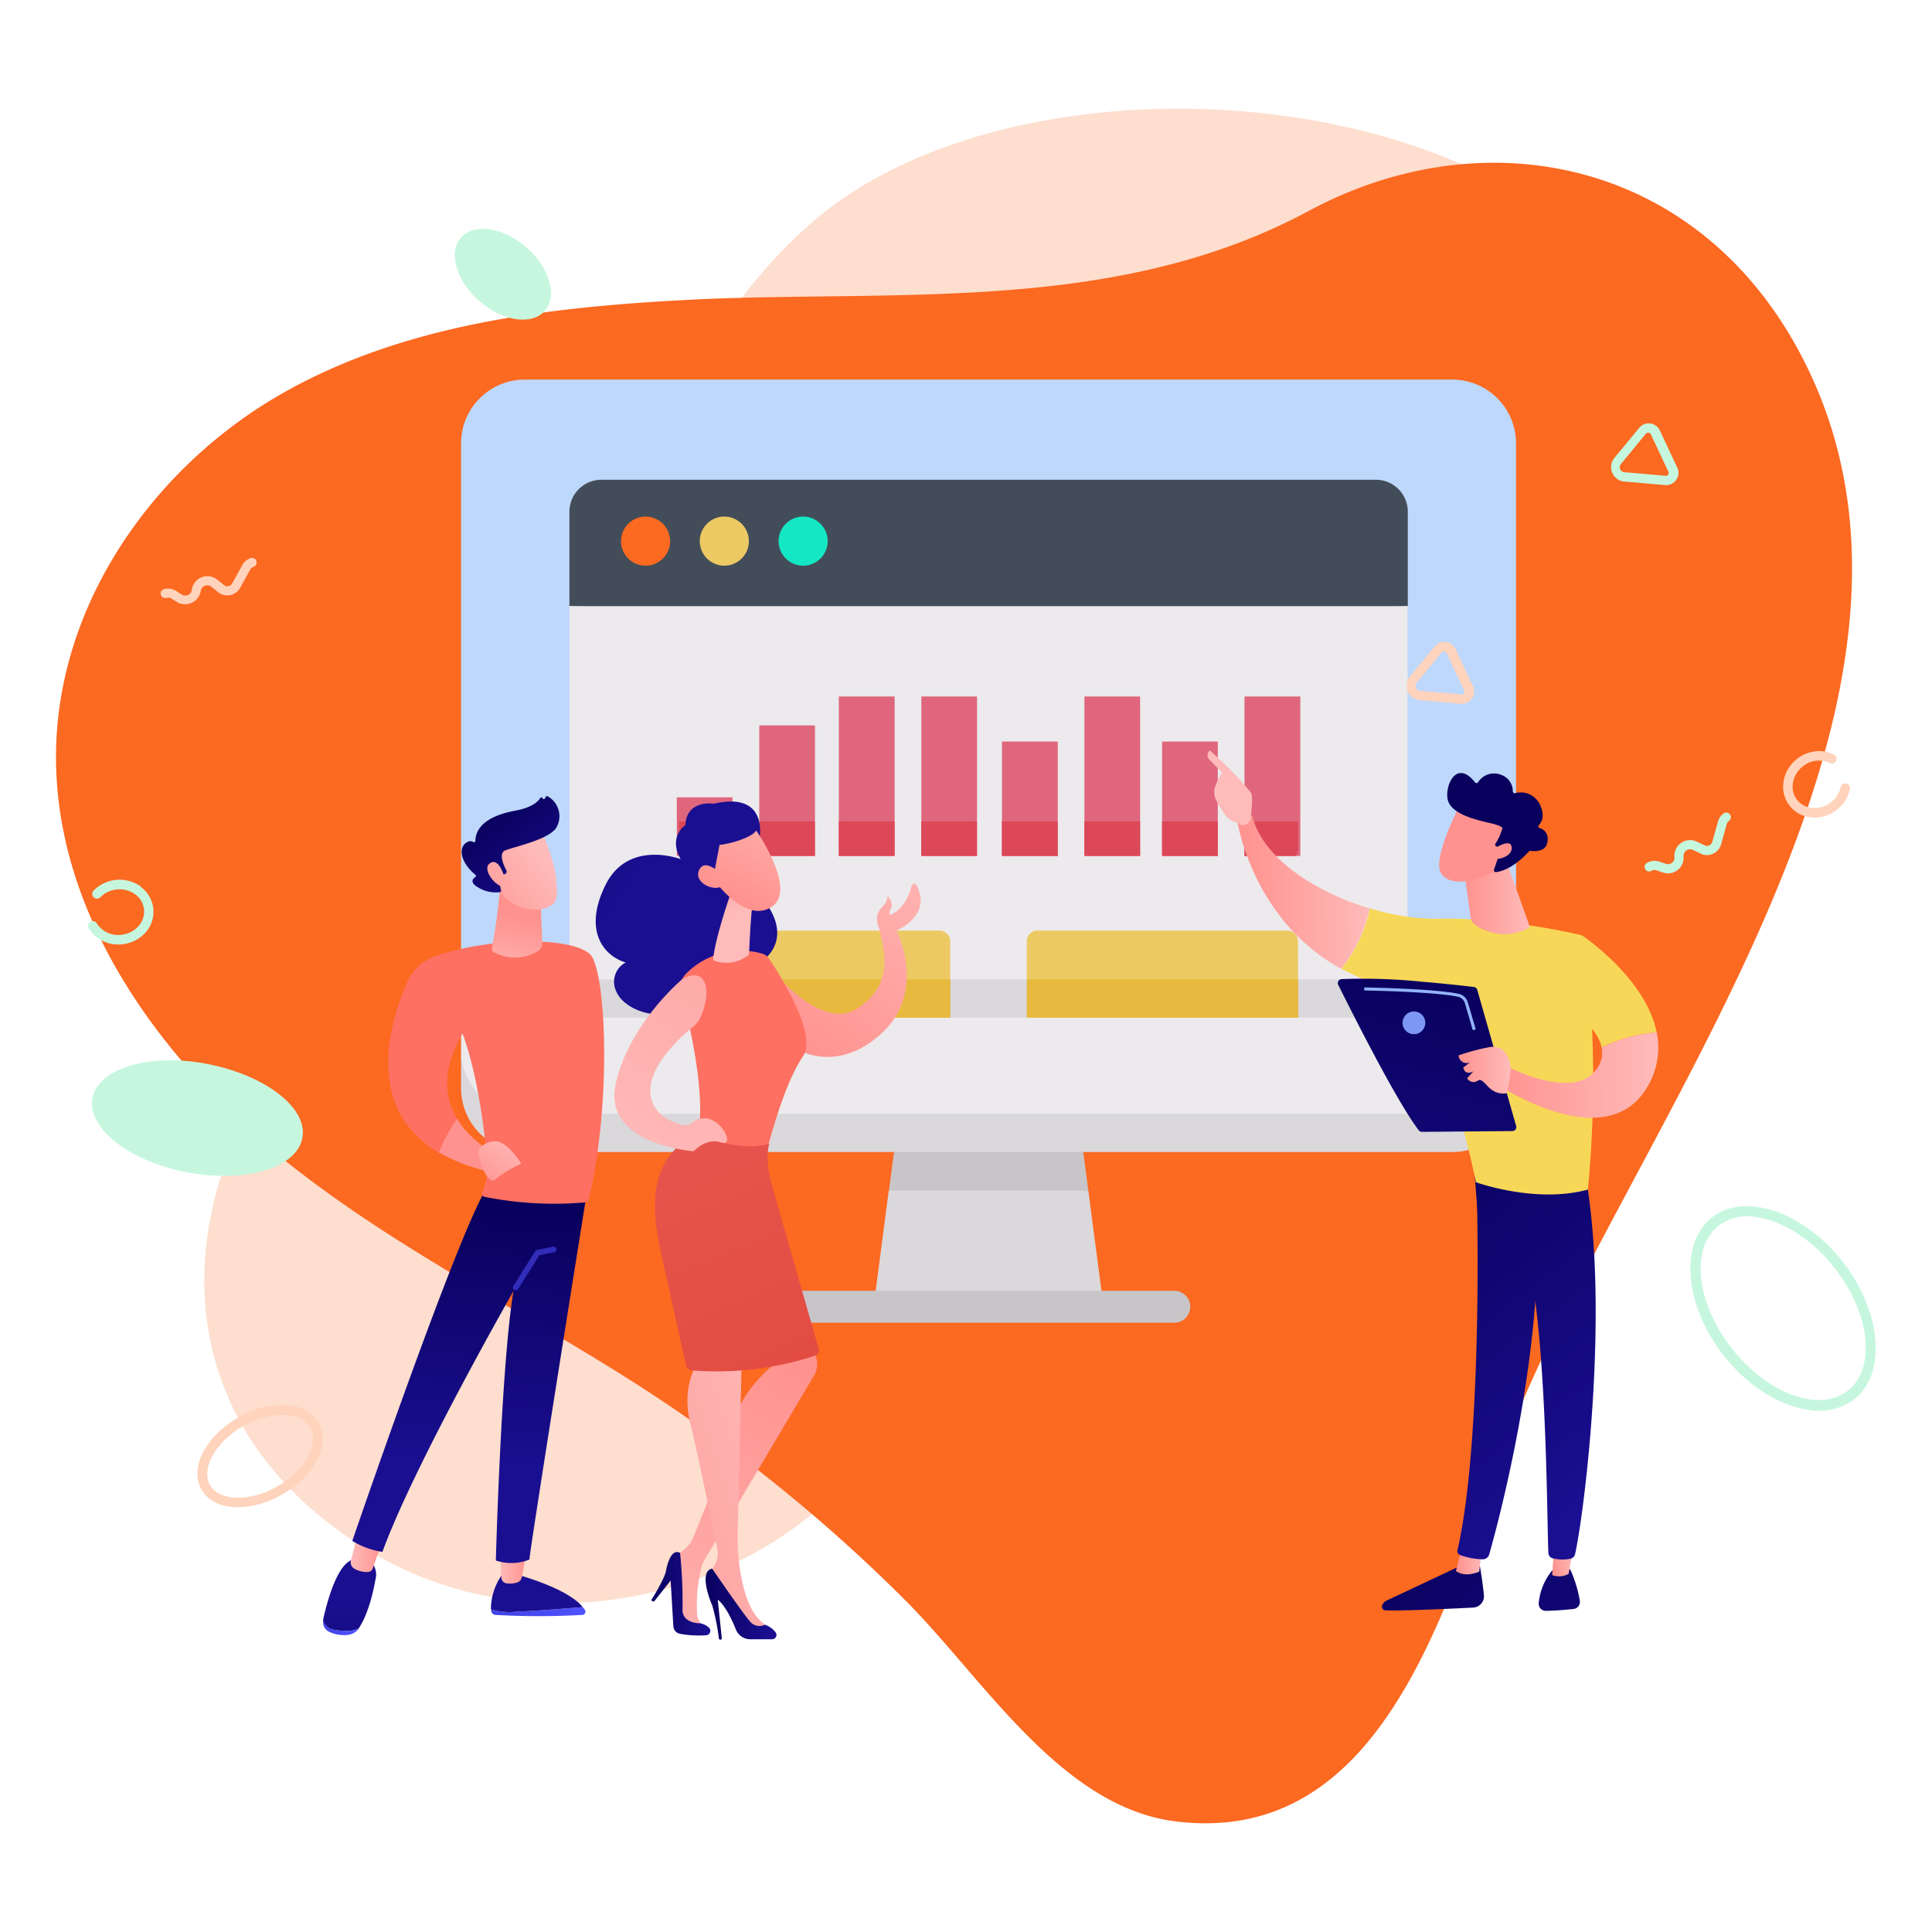 <svg id="Layer_1" data-name="Layer 1" xmlns="http://www.w3.org/2000/svg" xmlns:xlink="http://www.w3.org/1999/xlink" viewBox="0 0 340 340"><defs><style>.cls-1,.cls-2{fill:#fc6921;}.cls-1{opacity:0.22;}.cls-3{fill:#bed8fb;}.cls-4{fill:#a3caf7;}.cls-5{fill:#434d59;}.cls-6{fill:#eceaec;}.cls-7{fill:#dad8db;}.cls-8{fill:#edc963;}.cls-9{fill:#e7b93e;}.cls-10{fill:#14e7c4;}.cls-11{fill:#c8c5c9;}.cls-12{fill:#df667c;}.cls-13{fill:#dc4857;}.cls-14{fill:#ffd3bc;}.cls-15{fill:#c6f7de;}.cls-16{fill:url(#linear-gradient);}.cls-17{fill:url(#linear-gradient-2);}.cls-18{fill:url(#linear-gradient-3);}.cls-19{fill:url(#linear-gradient-4);}.cls-20{fill:url(#linear-gradient-5);}.cls-21{fill:url(#linear-gradient-6);}.cls-22{fill:url(#linear-gradient-7);}.cls-23{fill:url(#linear-gradient-8);}.cls-24{fill:url(#linear-gradient-9);}.cls-25{fill:url(#linear-gradient-10);}.cls-26{fill:url(#linear-gradient-11);}.cls-27{fill:url(#linear-gradient-12);}.cls-28{fill:url(#linear-gradient-13);}.cls-29{fill:url(#linear-gradient-14);}.cls-30{fill:url(#linear-gradient-15);}.cls-31{fill:url(#linear-gradient-16);}.cls-32{fill:url(#linear-gradient-17);}.cls-33{fill:url(#linear-gradient-18);}.cls-34{fill:url(#linear-gradient-19);}.cls-35{fill:#f7d757;}.cls-36{fill:url(#linear-gradient-20);}.cls-37{fill:url(#linear-gradient-21);}.cls-38{fill:url(#linear-gradient-22);}.cls-39{fill:url(#linear-gradient-23);}.cls-40{fill:url(#linear-gradient-24);}.cls-41{fill:url(#linear-gradient-25);}.cls-42{fill:url(#linear-gradient-26);}.cls-43{fill:url(#linear-gradient-27);}.cls-44{fill:url(#linear-gradient-28);}.cls-45{fill:url(#linear-gradient-29);}.cls-46{fill:#7d97f4;}.cls-47{fill:#91b3fa;}.cls-48{fill:url(#linear-gradient-30);}.cls-49{fill:url(#linear-gradient-31);}.cls-50{fill:url(#linear-gradient-32);}.cls-51{fill:url(#linear-gradient-33);}.cls-52{fill:url(#linear-gradient-34);}.cls-53{fill:url(#linear-gradient-35);}.cls-54{fill:url(#linear-gradient-36);}.cls-55{fill:url(#linear-gradient-37);}.cls-56{opacity:0.54;fill:url(#linear-gradient-38);}.cls-57{fill:url(#linear-gradient-39);}.cls-58{fill:url(#linear-gradient-40);}.cls-59{fill:url(#linear-gradient-41);}.cls-60{fill:url(#linear-gradient-42);}.cls-61{fill:url(#linear-gradient-43);}.cls-62{fill:url(#linear-gradient-44);}</style><linearGradient id="linear-gradient" x1="10677.63" y1="1451.64" x2="10647.83" y2="1488.29" gradientTransform="translate(-10611.22 36.59) rotate(-7.16)" gradientUnits="userSpaceOnUse"><stop offset="0" stop-color="#febbba"/><stop offset="1" stop-color="#ff928e"/></linearGradient><linearGradient id="linear-gradient-2" x1="-21001.36" y1="3992.85" x2="-21020.9" y2="4016.08" gradientTransform="matrix(-0.96, 0.28, 0.28, 0.96, -21186.38, 2175.56)" gradientUnits="userSpaceOnUse"><stop offset="0" stop-color="#09005d"/><stop offset="1" stop-color="#1a0f91"/></linearGradient><linearGradient id="linear-gradient-3" x1="-13294.96" y1="-165.4" x2="-13299.61" y2="-107.39" gradientTransform="matrix(-1, 0, 0, 1, -13191.87, 0)" gradientUnits="userSpaceOnUse"><stop offset="0" stop-color="#ff928e"/><stop offset="1" stop-color="#fe7062"/></linearGradient><linearGradient id="linear-gradient-4" x1="-21029.66" y1="4033.8" x2="-21028.07" y2="4022.5" gradientTransform="matrix(-0.96, 0.28, 0.28, 0.96, -21186.38, 2175.56)" xlink:href="#linear-gradient"/><linearGradient id="linear-gradient-5" x1="-21036.96" y1="4009.58" x2="-21022.07" y2="4026.69" gradientTransform="matrix(-0.96, 0.28, 0.28, 0.96, -21186.38, 2175.56)" xlink:href="#linear-gradient"/><linearGradient id="linear-gradient-6" x1="-21010.72" y1="3984.98" x2="-21030.26" y2="4008.2" xlink:href="#linear-gradient-2"/><linearGradient id="linear-gradient-7" x1="-21033.24" y1="4006.34" x2="-21018.35" y2="4023.46" gradientTransform="matrix(-0.96, 0.28, 0.28, 0.96, -21186.38, 2175.56)" xlink:href="#linear-gradient"/><linearGradient id="linear-gradient-8" x1="10704.92" y1="397.77" x2="10740.45" y2="335.06" gradientTransform="translate(-10601.66 6.71) rotate(-0.54)" xlink:href="#linear-gradient"/><linearGradient id="linear-gradient-9" x1="10712.67" y1="375.6" x2="10723.05" y2="375.6" gradientTransform="translate(-10601.66 6.71) rotate(-0.54)" xlink:href="#linear-gradient-2"/><linearGradient id="linear-gradient-10" x1="10745.18" y1="351.38" x2="10692.05" y2="368.37" gradientTransform="translate(-10601.66 6.71) rotate(-0.54)" xlink:href="#linear-gradient"/><linearGradient id="linear-gradient-11" x1="10722.29" y1="377.47" x2="10734.67" y2="377.47" gradientTransform="translate(-10601.66 6.71) rotate(-0.54)" xlink:href="#linear-gradient-2"/><linearGradient id="linear-gradient-12" x1="-13337.28" y1="261.38" x2="-13291.94" y2="155.36" gradientTransform="matrix(-1, 0, 0, 1, -13191.87, 0)" gradientUnits="userSpaceOnUse"><stop offset="0" stop-color="#e1473d"/><stop offset="1" stop-color="#e9605a"/></linearGradient><linearGradient id="linear-gradient-13" x1="10616.81" y1="1504.59" x2="10675.74" y2="1437.18" xlink:href="#linear-gradient"/><linearGradient id="linear-gradient-14" x1="-8434.88" y1="364.15" x2="-8485.81" y2="419.55" gradientTransform="matrix(-1, 0.01, 0.01, 1, -8194.19, -13.24)" xlink:href="#linear-gradient-2"/><linearGradient id="linear-gradient-15" x1="-8451.41" y1="368.26" x2="-8446.89" y2="368.26" gradientTransform="matrix(-1, 0.01, 0.01, 1, -8194.19, -13.24)" xlink:href="#linear-gradient"/><linearGradient id="linear-gradient-16" x1="-8430.86" y1="301.49" x2="-8474.21" y2="360.24" gradientTransform="matrix(-1, 0.01, 0.01, 1, -8194.19, -13.24)" xlink:href="#linear-gradient-2"/><linearGradient id="linear-gradient-17" x1="-8446.3" y1="353.64" x2="-8497.24" y2="409.05" gradientTransform="matrix(-1, 0.01, 0.01, 1, -8194.19, -13.24)" xlink:href="#linear-gradient-2"/><linearGradient id="linear-gradient-18" x1="-8467.72" y1="368.03" x2="-8463.81" y2="368.03" gradientTransform="matrix(-1, 0.01, 0.01, 1, -8194.19, -13.24)" xlink:href="#linear-gradient"/><linearGradient id="linear-gradient-19" x1="-8438.59" y1="295.79" x2="-8481.93" y2="354.54" gradientTransform="matrix(-1, 0.01, 0.01, 1, -8194.19, -13.24)" xlink:href="#linear-gradient-2"/><linearGradient id="linear-gradient-20" x1="-8432.79" y1="250.23" x2="-8409.67" y2="250.23" gradientTransform="matrix(-1, 0.01, 0.01, 1, -8194.19, -13.24)" xlink:href="#linear-gradient"/><linearGradient id="linear-gradient-21" x1="8286.66" y1="245.42" x2="8302.17" y2="280.71" gradientTransform="translate(-8066.02 -13.53) rotate(-0.54)" xlink:href="#linear-gradient"/><linearGradient id="linear-gradient-22" x1="-8409.78" y1="234.6" x2="-8403.31" y2="224.65" gradientTransform="matrix(-1, 0.01, 0.01, 1, -8194.19, -13.24)" xlink:href="#linear-gradient"/><linearGradient id="linear-gradient-23" x1="-8483.37" y1="282.97" x2="-8454.12" y2="282.97" gradientTransform="matrix(-1, 0.01, 0.01, 1, -8194.19, -13.24)" xlink:href="#linear-gradient"/><linearGradient id="linear-gradient-24" x1="-8460.91" y1="251.69" x2="-8449.34" y2="251.69" gradientTransform="matrix(-1, 0.01, 0.01, 1, -8194.19, -13.24)" xlink:href="#linear-gradient"/><linearGradient id="linear-gradient-25" x1="-13829.92" y1="-5370.18" x2="-13834.24" y2="-5384.43" gradientTransform="matrix(-0.75, -0.66, -0.66, 0.75, -13687.39, -4920.32)" xlink:href="#linear-gradient"/><linearGradient id="linear-gradient-26" x1="-13833.82" y1="-5395.01" x2="-13830.2" y2="-5374.39" gradientTransform="matrix(-0.75, -0.66, -0.66, 0.75, -13687.39, -4920.32)" xlink:href="#linear-gradient-2"/><linearGradient id="linear-gradient-27" x1="-13834.34" y1="-5370.24" x2="-13838.23" y2="-5383.07" gradientTransform="matrix(-0.75, -0.66, -0.66, 0.75, -13687.39, -4920.32)" xlink:href="#linear-gradient"/><linearGradient id="linear-gradient-28" x1="-8740.98" y1="170.54" x2="-8724.84" y2="237.8" gradientTransform="matrix(-1, 0, 0, 1, -8486.21, 0)" xlink:href="#linear-gradient-2"/><linearGradient id="linear-gradient-29" x1="-8752.04" y1="188.34" x2="-8742.9" y2="188.34" gradientTransform="matrix(-1, 0, 0, 1, -8486.21, 0)" xlink:href="#linear-gradient"/><linearGradient id="linear-gradient-30" x1="874.98" y1="183.35" x2="865.31" y2="197.85" gradientTransform="translate(-772.81)" xlink:href="#linear-gradient"/><linearGradient id="linear-gradient-31" x1="859.24" y1="283.62" x2="875.84" y2="283.62" gradientTransform="translate(-772.81)" gradientUnits="userSpaceOnUse"><stop offset="0" stop-color="#4042e2"/><stop offset="1" stop-color="#4f52ff"/></linearGradient><linearGradient id="linear-gradient-32" x1="862.96" y1="320.09" x2="867.08" y2="284.65" gradientTransform="translate(-772.81)" xlink:href="#linear-gradient-2"/><linearGradient id="linear-gradient-33" x1="860.77" y1="275.83" x2="865.45" y2="275.83" gradientTransform="translate(-772.81)" xlink:href="#linear-gradient"/><linearGradient id="linear-gradient-34" x1="829.62" y1="286.41" x2="835.98" y2="286.41" xlink:href="#linear-gradient-31"/><linearGradient id="linear-gradient-35" x1="830.26" y1="316.3" x2="834.38" y2="280.85" gradientTransform="translate(-772.81)" xlink:href="#linear-gradient-2"/><linearGradient id="linear-gradient-36" x1="834.52" y1="273.39" x2="840.11" y2="273.39" gradientTransform="translate(-772.81)" xlink:href="#linear-gradient"/><linearGradient id="linear-gradient-37" x1="84.51" y1="212" x2="81.47" y2="258.37" gradientTransform="matrix(1, 0, 0, 1, 0, 0)" xlink:href="#linear-gradient-2"/><linearGradient id="linear-gradient-38" x1="-13226.42" y1="108.47" x2="-13266.63" y2="185.98" gradientTransform="matrix(-1, 0, 0, 1, -13191.87, 0)" xlink:href="#linear-gradient-31"/><linearGradient id="linear-gradient-39" x1="145.2" y1="120.01" x2="112.44" y2="160.83" gradientTransform="matrix(1, 0, 0, 1, 0, 0)" xlink:href="#linear-gradient-3"/><linearGradient id="linear-gradient-40" x1="862.04" y1="174.32" x2="864.46" y2="161.61" gradientTransform="translate(-772.81)" xlink:href="#linear-gradient"/><linearGradient id="linear-gradient-41" x1="868.59" y1="151" x2="854.78" y2="161.57" gradientTransform="translate(-772.81)" xlink:href="#linear-gradient"/><linearGradient id="linear-gradient-42" x1="858.87" y1="142.64" x2="871.73" y2="159.2" gradientTransform="translate(-772.81)" xlink:href="#linear-gradient-2"/><linearGradient id="linear-gradient-43" x1="866.88" y1="148.77" x2="853.07" y2="159.33" gradientTransform="translate(-772.81)" xlink:href="#linear-gradient"/><linearGradient id="linear-gradient-44" x1="863.46" y1="199.58" x2="857.08" y2="209.14" gradientTransform="translate(-772.81)" xlink:href="#linear-gradient"/></defs><path class="cls-1" d="M104.73,105.67C114.15,81,123.09,56,143.38,38.73,186.3,2.2,298.66,16.17,298.79,85.38c0,29.41-13.63,58.05-35.71,77.18-18.18,15.74-42.28,20.28-63,31.36-23.28,12.43-30.13,35.23-43.17,56.55-18.53,30.3-61,40.92-91.52,22.71-44.14-26.33-34.4-76.68,1.22-105.13C86.44,152.17,95.8,129.08,104.73,105.67Z"/><path class="cls-2" d="M125,52.58l-1.1.05c-25.7,1.21-52.7,4-75.1,17.11C26.15,83,8.75,108.05,9.91,135.87,11,162.55,28.52,186.62,49.1,203.38s44.51,28,66.52,42.55a281.2,281.2,0,0,1,43.5,35.5C173,295.24,186.61,318.08,207,320.55c36.93,4.48,47.7-39.18,58.14-66.92,19.94-53,84.22-129.55,51.81-191.14-18.2-34.6-55.84-41.93-86.61-25.38C197.66,54.67,161.09,51.24,125,52.58Z"/><path class="cls-3" d="M266.8,172.36V78A11.23,11.23,0,0,0,255.57,66.8H92.37A11.23,11.23,0,0,0,81.14,78v94.33L174,175.73Zm0,0"/><path class="cls-4" d="M81.14,172.36v6.74L174,182.47l92.83-3.37v-6.74Zm0,0"/><path class="cls-5" d="M242.11,84.43H105.83a5.62,5.62,0,0,0-5.62,5.62v16.62L174,109.94l73.75-3.27V90.05a5.62,5.62,0,0,0-5.61-5.62Zm0,0"/><path class="cls-6" d="M247.72,172.36,174,175.62l-73.76-3.26V106.67H247.72Zm0,0"/><path class="cls-7" d="M100.21,179.1,174,182.36l73.76-3.26v-6.74H100.21Zm0,0"/><path class="cls-8" d="M167.25,172.36l-23.89,3.26-23.88-3.26v-6.71a1.87,1.87,0,0,1,1.87-1.88h44a1.88,1.88,0,0,1,1.87,1.88v6.71Zm0,0"/><path class="cls-8" d="M228.46,172.36l-23.88,3.26-23.89-3.26v-6.71a1.88,1.88,0,0,1,1.87-1.88h44a1.88,1.88,0,0,1,1.87,1.88Zm0,0"/><path class="cls-9" d="M119.48,179.1l23.88,3.26,23.89-3.26v-6.74H119.48Zm0,0"/><path class="cls-9" d="M180.69,179.1l23.89,3.26,23.88-3.26v-6.74H180.69Zm0,0"/><path class="cls-2" d="M113.61,90.91a4.32,4.32,0,1,0,4.32,4.32,4.33,4.33,0,0,0-4.32-4.32Zm0,0"/><path class="cls-8" d="M127.48,90.91a4.32,4.32,0,1,0,4.31,4.32,4.33,4.33,0,0,0-4.31-4.32Zm0,0"/><path class="cls-10" d="M141.34,90.91a4.32,4.32,0,1,0,4.32,4.32,4.33,4.33,0,0,0-4.32-4.32Zm0,0"/><path class="cls-7" d="M156.41,209.51,153.73,230h40.48l-2.68-20.46L174,206.15Zm0,0"/><path class="cls-11" d="M191.53,209.51l-.89-6.73L174,199.41l-16.67,3.37-.89,6.73Zm0,0"/><path class="cls-6" d="M92.37,199.41h163.2c11.23,0,11.23-8.4,11.23-14.6V179.1H81.14v5.71c0,6.2.8,14.6,11.23,14.6Zm0,0"/><path class="cls-11" d="M206.65,232.78H141.29a2.81,2.81,0,0,1,0-5.62h65.36a2.81,2.81,0,0,1,0,5.62Zm0,0"/><path class="cls-7" d="M255.57,196H92.37a11.23,11.23,0,0,1-11.23-11.23v6.74a11.23,11.23,0,0,0,11.23,11.23h163.2a11.23,11.23,0,0,0,11.23-11.23v-6.74A11.23,11.23,0,0,1,255.57,196Zm0,0"/><rect class="cls-12" x="119.11" y="140.32" width="9.8" height="10.3"/><rect class="cls-12" x="133.62" y="127.66" width="9.8" height="22.97"/><rect class="cls-12" x="147.62" y="122.57" width="9.82" height="28.06"/><rect class="cls-12" x="162.14" y="122.57" width="9.8" height="28.06"/><rect class="cls-12" x="176.33" y="130.5" width="9.82" height="20.13"/><rect class="cls-12" x="190.84" y="122.57" width="9.8" height="28.06"/><rect class="cls-12" x="204.51" y="130.5" width="9.8" height="20.13"/><rect class="cls-12" x="219.01" y="122.57" width="9.82" height="28.06"/><path class="cls-13" d="M219,144.57v6.06h9a1.9,1.9,0,0,0,.42-1.2v-4.86Zm-14.5,6.06h9.81v-6.06h-9.81Zm-13.67,0h9.81v-6.06h-9.81Zm-14.51,0h9.82v-6.06h-9.82Zm-14.19,0h9.8v-6.06h-9.8Zm-14.52,0h9.82v-6.06h-9.82Zm-14,0h9.8v-6.06h-9.8Zm-14.14-1.2a1.76,1.76,0,0,0,.44,1.2h9v-6.06h-9.43Z"/><path class="cls-14" d="M318.91,143.89a6.44,6.44,0,0,0,6.65-5,.84.84,0,0,0-.64-1,.82.82,0,0,0-1,.64,4.75,4.75,0,0,1-1.68,2.66,4.67,4.67,0,0,1-3.22,1,3.74,3.74,0,0,1-3.49-4.4,4.6,4.6,0,0,1,1.72-2.9,4.43,4.43,0,0,1,4.74-.61.83.83,0,0,0,1.12-.37.81.81,0,0,0,.05-.63.84.84,0,0,0-.41-.49,5.9,5.9,0,0,0-1.15-.43,6.24,6.24,0,0,0-5.39,1.22,6.41,6.41,0,0,0-2,2.71,5.28,5.28,0,0,0-.33,1.24,5.39,5.39,0,0,0,5,6.32Z"/><path class="cls-15" d="M318.49,248.15c-5.1-.63-10.84-4.08-15.2-9.67-6.89-8.83-7.77-19.7-2-24.23s16.13-1,23,7.8,7.77,19.69,2,24.22A10.31,10.31,0,0,1,318.49,248.15Zm-9.54-34a8.54,8.54,0,0,0-6.48,1.54c-5,3.89-4,13.59,2.29,21.6s15.41,11.37,20.4,7.47,4-13.59-2.29-21.6C318.81,218,313.52,214.75,309,214.19Z"/><ellipse class="cls-15" cx="88.5" cy="48.26" rx="6.28" ry="9.8" transform="translate(-6.01 83.31) rotate(-48.95)"/><path class="cls-15" d="M32.92,206.31c-10.2-1.94-17.65-7.79-16.65-13.06s10.09-8,20.29-6S54.21,195,53.21,200.28,43.12,208.26,32.92,206.31Z"/><path class="cls-15" d="M24.77,156a6.44,6.44,0,0,0-8.29.72.84.84,0,0,0,0,1.18.83.83,0,0,0,1.18,0,4.68,4.68,0,0,1,2.83-1.36,4.61,4.61,0,0,1,3.27.83,3.74,3.74,0,0,1,.63,5.59,4.59,4.59,0,0,1-3,1.54,4.45,4.45,0,0,1-4.35-2,.83.83,0,0,0-1.14-.28.79.79,0,0,0-.38.51.82.82,0,0,0,.1.63,5.86,5.86,0,0,0,.74,1,6.22,6.22,0,0,0,5.21,1.81,6.3,6.3,0,0,0,3.14-1.24,6,6,0,0,0,.94-.87,5.42,5.42,0,0,0-.91-8Z"/><path class="cls-14" d="M41.19,265.23c-2.65-.17-4.68-1.25-5.72-3.07-2.17-3.79.65-9.36,6.42-12.67a15.63,15.63,0,0,1,8.24-2.23c2.76.11,4.87,1.21,5.95,3.08,2.17,3.79-.65,9.36-6.43,12.67a15.66,15.66,0,0,1-8.23,2.23ZM50.25,249h-.19a14.07,14.07,0,0,0-7.32,2c-4.78,2.75-7.43,7.49-5.79,10.35.77,1.35,2.39,2.11,4.54,2.23a13.94,13.94,0,0,0,7.31-2c4.79-2.74,7.44-7.48,5.8-10.35C53.85,249.88,52.31,249.1,50.25,249Z"/><path class="cls-14" d="M257.2,123.86l-7.2-.63a2.55,2.55,0,0,1-1.87-4.19l4.35-5.28a2.15,2.15,0,0,1,2-.75,2.19,2.19,0,0,1,1.68,1.23l3.06,6.53a2.14,2.14,0,0,1-.13,2.08A2.17,2.17,0,0,1,257.2,123.86Zm-7.13-2.27,7.21.63a.46.46,0,0,0,.37-.25.51.51,0,0,0,0-.51l-3.07-6.53a.55.55,0,0,0-.41-.3.54.54,0,0,0-.47.19l-4.36,5.28a.9.9,0,0,0-.13,1A.89.89,0,0,0,250.07,121.59Z"/><path class="cls-15" d="M293.18,85.38,286,84.75a2.5,2.5,0,0,1-2.24-1.48,2.55,2.55,0,0,1,.37-2.71l4.36-5.28a2.14,2.14,0,0,1,1.94-.75,2.16,2.16,0,0,1,1.68,1.23l3.06,6.53a2.14,2.14,0,0,1-.13,2.08A2.17,2.17,0,0,1,293.18,85.38ZM286,83.11l7.21.63a.5.5,0,0,0,.38-.25.55.55,0,0,0,0-.51l-3.06-6.53a.54.54,0,0,0-.41-.3.56.56,0,0,0-.48.18l-4.35,5.29a.87.87,0,0,0-.14,1A.91.91,0,0,0,286,83.11Z"/><path class="cls-14" d="M31.84,106.27a2.87,2.87,0,0,1-.67-.3l-1-.64a1,1,0,0,0-.85-.11.8.8,0,1,1-.49-1.53A2.61,2.61,0,0,1,31,104l1,.64a1.15,1.15,0,0,0,1.75-.8A2.76,2.76,0,0,1,38.21,102l1.37,1.08a1,1,0,0,0,1.29-.43l1.79-3.24A2.62,2.62,0,0,1,44,98.26a.81.81,0,1,1,.57,1.51,1,1,0,0,0-.53.46l-1.79,3.24a2.6,2.6,0,0,1-3.5,1,.57.57,0,0,1-.13-.08l-1.44-1.14a1.13,1.13,0,0,0-1.13-.17,1.15,1.15,0,0,0-.72.9,2.76,2.76,0,0,1-3.52,2.24Z"/><path class="cls-15" d="M293.36,153.69a2.88,2.88,0,0,1-.71-.14l-1.16-.39a1,1,0,0,0-.85.09.8.8,0,0,1-1.1-.27.81.81,0,0,1,.27-1.11,2.62,2.62,0,0,1,2.2-.24l1.15.39a1.13,1.13,0,0,0,1.08-.18,1.15,1.15,0,0,0,.44-1,2.71,2.71,0,0,1,1.17-2.5,2.74,2.74,0,0,1,2.75-.23l1.58.74a1,1,0,0,0,1.16-.72l1-3.56a2.63,2.63,0,0,1,1.06-1.47.81.81,0,0,1,.9,1.34,1,1,0,0,0-.41.56l-1,3.57a2.61,2.61,0,0,1-3.17,1.83l-.15-.05-1.65-.78a1.15,1.15,0,0,0-1.64,1.13,2.76,2.76,0,0,1-2.92,3Z"/><path class="cls-16" d="M161.3,155.78a.46.46,0,0,0-.85.1c-.42,1.49-1.42,4.09-3.53,5l-.3.14a1.05,1.05,0,0,1,.13-1c.66-1-.53-2.37-.53-2.37a3.08,3.08,0,0,1-1,2,2.91,2.91,0,0,0-.63,3.29c1.14,4.43,2.85,10.29-3.8,14.57s-16-8.08-16-8.08l4.65,14.74s7.17,5.3,15.52-2.15,2.82-18.28,2.82-18.28S164.13,161.19,161.3,155.78Z"/><path class="cls-17" d="M133.62,147.8s1.92-8.64-8-6.36c0,0-4.8-.78-5,3.76,0,0-3.1,2-.83,6,0,0-9.21-3.55-13.22,4.52s-.32,12.51,3.54,13.66a3.85,3.85,0,0,0-1.64,5.13c1.48,3.55,9,6.05,13.42,1.73,0,0,12.62,1.67,12.37-7.24,0,0,5.86-3.79-.3-11.16S133.62,147.8,133.62,147.8Z"/><path class="cls-18" d="M134.16,167.83a13.61,13.61,0,0,0-13.29,3.39,3.41,3.41,0,0,0-1,3.4c1.48,5.45,5.39,21.55,2,28.51,0,0,6,6.65,12.62,1.29,0,0,2.95-12.87,6.82-18.52,2.67-3.9-4.26-14.65-6-17.24A2.09,2.09,0,0,0,134.16,167.83Z"/><path class="cls-19" d="M128.67,157s-2.95,8.32-3.17,12a6.3,6.3,0,0,0,6.32-1s.32-8.32.78-9.8Z"/><path class="cls-20" d="M132.75,145.66s7.7,10.77,3.1,13.9S125.77,155,125.77,155s-1.79-5.9.08-7.9S132.75,145.66,132.75,145.66Z"/><path class="cls-21" d="M129.19,143.09s3.54.84,4,2.44-5,3.08-6.56,3.15l-1.24,6.46s-3.68-6.08-2.22-9.58S129.19,143.09,129.19,143.09Z"/><path class="cls-22" d="M127.26,154.24s-3-3.47-4.19-1.2,2.7,4,4.05,2.84Z"/><path class="cls-23" d="M142.14,231.45c0,.58,1,5.22,1.57,7.69a4.12,4.12,0,0,1-.44,2.92l-19.34,32.55a4.76,4.76,0,0,0-.51,1.26,27.92,27.92,0,0,0-.7,8.68l1,2.08-4.33-1L118.45,274l1.23-.75a5.86,5.86,0,0,0,2.35-2.76c1.75-4.24,6.09-15.06,7.21-20.32,1.27-6,7.92-10.86,7.92-10.86L136,236.58Z"/><path class="cls-24" d="M114.58,281.65s2.34-3.71,2.61-5.15,1-4,2.49-3.22a85.79,85.79,0,0,1,.44,9.74c-.23,2.74,3.09,2.65,3.09,2.65a3.11,3.11,0,0,1,1.59.8.78.78,0,0,1-.52,1.31,18.72,18.72,0,0,1-4.63-.26,1.43,1.43,0,0,1-1.15-1.31l-.48-8.06-2.94,3.72Z"/><path class="cls-25" d="M130.59,236.63s-.68,29.12-.77,33.25.65,13.3,4.8,16l-1.81,1.33a24,24,0,0,1-4.45-5.6,35.4,35.4,0,0,0-3.22-4.9l.82-1.68a3.73,3.73,0,0,0,.3-2.37c-.9-4.34-3.89-18.76-4.7-21.86-1-3.67-1-8.56,2.31-12.66S130.59,236.63,130.59,236.63Z"/><path class="cls-26" d="M126.77,288.56a.26.26,0,0,1-.26-.22,37.56,37.56,0,0,0-1.18-5.86c-.54-1.16-2.3-6,0-6.43,0,0,5.71,8.35,6.81,9.47a2.15,2.15,0,0,0,2.48.4,4.11,4.11,0,0,1,1.87,1.34.76.76,0,0,1-.6,1.22l-3.84,0a2.72,2.72,0,0,1-2.54-1.7c-.68-1.69-1.84-4.18-3.2-5.28l.71,6.75A.26.26,0,0,1,126.77,288.56Z"/><path class="cls-27" d="M135.37,201.29s-.87,2.76.47,7.31l8.26,28.85a.9.9,0,0,1-.56,1.09,55.37,55.37,0,0,1-21.69,2.63,1.27,1.27,0,0,1-1.14-1c-.73-3.29-3.23-14.51-3.74-16.82-2-8.79-4.14-18.26,5.47-24C126.86,201.28,131,202.39,135.37,201.29Z"/><path class="cls-28" d="M120.08,172.31s-9.4,7.81-11.73,18.49,13.73,11.8,13.73,11.8,2.18-2.43,4.77-1.56.2-4.25-2.83-4.24-1.62,2.41-5.91.47-6.76-7.74,3.9-16.61a4.78,4.78,0,0,0,1.4-1.92C125.48,173.53,123.84,170.12,120.08,172.31Z"/><path class="cls-29" d="M260.29,274.75s.56,3,.85,5.93a2,2,0,0,1-1.93,2.23c-3.94.2-12.36.6-15.38.49a.66.66,0,0,1-.59-.9h0a1.56,1.56,0,0,1,.75-.81l13.85-6.52Z"/><path class="cls-30" d="M260.71,273l-.39,3.58s-2.43,1.15-4.1-.11l1-4Z"/><path class="cls-31" d="M259.75,205.84c.19.93,1.43,46.54-3.26,67a.7.7,0,0,0,.42.8,12,12,0,0,0,4,.77,1.19,1.19,0,0,0,1.17-.87c1.35-4.76,7.81-28.58,8.46-51.29.73-25.38,0-.87,0-.87l-.72-15.67Z"/><path class="cls-32" d="M276.31,276.15a21.62,21.62,0,0,1,1.7,5.5,1.24,1.24,0,0,1-1.08,1.5c-1.29.14-3.29.32-4.9.33a1.24,1.24,0,0,1-1.24-1.37,10.53,10.53,0,0,1,2.39-5.76Z"/><path class="cls-33" d="M277,271.55l-.94,5.41a3.48,3.48,0,0,1-2.91.23l.42-5.82Z"/><path class="cls-34" d="M279.06,207.05c4.22,24-.3,59.5-1.87,66.44a1.05,1.05,0,0,1-.86.83,7.26,7.26,0,0,1-3.12-.09,1,1,0,0,1-.72-.91c-.28-5.6-.21-40-4.05-53.57a3.1,3.1,0,0,0-1.21-1.69L260,213l-.64-8.29Z"/><path class="cls-35" d="M253.21,161.69c12-.31,25.17,2.9,25.17,2.9,3.76,20.75,1.05,44.76,1.05,44.76-9.23,2.51-19.7-1.3-19.7-1.3-1.62-8.67-9-33.06-9-33.06a39.43,39.43,0,0,1-14.66-4.5,25.7,25.7,0,0,0,5-10.64A40.07,40.07,0,0,0,253.21,161.69Z"/><path class="cls-36" d="M217.74,144.42a2.29,2.29,0,0,1,2.66-.77c1.83,7.41,11.11,13.35,20.61,16.2a25.7,25.7,0,0,1-5,10.64C220.24,161.8,217.74,144.42,217.74,144.42Z"/><path class="cls-37" d="M218,144.78c-.12.39,1.31,1,2.13-.63,0-.77.46-4.05,0-4.67a61.26,61.26,0,0,0-7.23-7.42,1.12,1.12,0,0,0-.13,1.56l2.31,2.37a11.36,11.36,0,0,0-1.31,2.66,3.25,3.25,0,0,0,.34,2.36,27.56,27.56,0,0,0,1.5,2.39A3.17,3.17,0,0,0,218,144.78Z"/><path class="cls-38" d="M216.13,137.53l2.11,1.75.67,1.76-1.84,2.08a23.45,23.45,0,0,0-1.14-4.24C215.46,138.12,215.7,137.75,216.13,137.53Z"/><path class="cls-35" d="M273.91,176.2l4.47-11.61s11.24,7.48,13.17,17.08a26.34,26.34,0,0,0-9.68,2.69C281,179.83,273.91,176.2,273.91,176.2Z"/><path class="cls-39" d="M264.26,187.19s12.6,7,16.77.87a4.76,4.76,0,0,0,.84-3.7,26.34,26.34,0,0,1,9.68-2.69,13.3,13.3,0,0,1-1.36,9.11c-7.28,13.62-27.56-.49-27.56-.49Z"/><path class="cls-40" d="M265.23,151.87l3.91,11a.4.4,0,0,1-.18.48,9,9,0,0,1-9.28-.53,1.9,1.9,0,0,1-.87-1.33l-1.32-9.5Z"/><path class="cls-41" d="M256.86,141.77s-4.1,7.9-3.54,11.07,5.74,2.89,10.23.27l3.08-8.52Z"/><path class="cls-42" d="M263.32,148.94a.32.32,0,0,1-.15-.47,8.44,8.44,0,0,0,1.14-2.48s.74-.49-1.92-1.1-6.65-1.56-7.51-3.82,1.25-7.77,4.71-3.38a.32.32,0,0,0,.51,0,3.32,3.32,0,0,1,4-1.36,3.06,3.06,0,0,1,2.13,2.94.33.33,0,0,0,.39.32,3.74,3.74,0,0,1,4.38,2c.91,1.94.34,3.06-.18,3.6a.33.33,0,0,0,.14.54,1.94,1.94,0,0,1,1.39,2.2c-.09,2.06-2.39,1.9-3,1.81a.34.34,0,0,0-.29.11c-.56.62-3.06,3.28-5.79,3.63a.33.33,0,0,1-.35-.43l1.15-3.45a.31.31,0,0,0-.18-.4Z"/><path class="cls-43" d="M262.84,149.43s3-2.06,3.19-.35-2.65,2.52-4.09,1.89Z"/><path class="cls-44" d="M266.83,198.19l-6.86-24a.7.7,0,0,0-.59-.5c-1.25-.15-4.85-.56-9-.91a101.53,101.53,0,0,0-14.31-.47.7.7,0,0,0-.57,1c2,4,10.11,20.27,14.18,25.61a.71.71,0,0,0,.57.27l15.93-.14A.7.7,0,0,0,266.83,198.19Z"/><path class="cls-45" d="M265.17,192.4s1-3.93.58-5.33-1.14-3.19-3.63-2.79a36.59,36.59,0,0,0-5.43,1.45,1.42,1.42,0,0,0,2,1.23l-1.17.91s.17,1.46,1.77.68l-1.1,1.2a1.28,1.28,0,0,0,1.87.43C261.27,189.41,261.84,192.87,265.17,192.4Z"/><path class="cls-46" d="M250.83,180a2,2,0,1,1-2-2A2,2,0,0,1,250.83,180Z"/><path class="cls-47" d="M259.19,181.3l.52-.16-1.4-4.74a2.16,2.16,0,0,0-1.63-1.51c-4.43-.92-16.1-1.11-16.59-1.12v.54c.12,0,12.11.19,16.49,1.1a1.64,1.64,0,0,1,1.22,1.15Z"/><path class="cls-48" d="M88.68,206.66l10.67.14-3.73-3.52A2.78,2.78,0,0,0,92.2,203a7.92,7.92,0,0,0-1.9,1.69s-6.66-2.44-9.89-7.88a32.46,32.46,0,0,0-3.2,6A33.16,33.16,0,0,0,88.68,206.66Z"/><path class="cls-49" d="M102.56,282.82c-2.84.24-7.77.64-11.66.81a11.12,11.12,0,0,1-4.46-.43v.24a.8.8,0,0,0,.77.76,136.14,136.14,0,0,0,15.27,0,.57.57,0,0,0,.47-.86A4.56,4.56,0,0,0,102.56,282.82Z"/><path class="cls-50" d="M90.9,283.63c3.89-.17,8.82-.57,11.66-.81-2.79-3.43-11.66-5.74-11.66-5.74H88.39a10.51,10.51,0,0,0-2,6.12A11.12,11.12,0,0,0,90.9,283.63Z"/><path class="cls-51" d="M88,273l.23,4.64a1.06,1.06,0,0,0,.91,1,4.22,4.22,0,0,0,1.88-.15,1.26,1.26,0,0,0,.84-1l.81-4.51Z"/><path class="cls-52" d="M58.89,286.81a2.35,2.35,0,0,1-2-1.75v0a1.92,1.92,0,0,0,1.08,2.13,6.17,6.17,0,0,0,3,.55,2.84,2.84,0,0,0,2.24-1.21h0C62.25,287.08,60.94,287.14,58.89,286.81Z"/><path class="cls-53" d="M64.7,274.42H62.63c-3.14-.08-5.12,7.65-5.77,10.64a2.35,2.35,0,0,0,2,1.75c2,.33,3.36.27,4.29-.27,1.7-2.6,2.54-6.42,2.94-8.65A3.12,3.12,0,0,0,64.7,274.42Z"/><path class="cls-54" d="M62.9,270.11l-1.15,4.56a1.25,1.25,0,0,0,.65,1.41,4.37,4.37,0,0,0,2.37.57,1,1,0,0,0,.85-.69l1.68-4.8Z"/><path class="cls-55" d="M103.26,210S93,274.1,93.18,274.45a8.53,8.53,0,0,1-5.92.17s.92-34.27,3.1-47.41c0,0-17.5,30.63-23.06,45.89a13.94,13.94,0,0,1-5.3-1.93s18.85-55.12,23.87-62.46Z"/><path class="cls-56" d="M90.77,227.07a.54.54,0,0,1-.27-.07.5.5,0,0,1-.15-.69l3.83-6.12a.52.52,0,0,1,.32-.22l2.82-.57a.51.51,0,0,1,.59.39.49.49,0,0,1-.39.58l-2.61.53-3.72,5.94A.51.51,0,0,1,90.77,227.07Z"/><path class="cls-57" d="M104.31,168.58c-1.72-3.61-16.61-4-27.52-.39a8.51,8.51,0,0,0-5.12,4.65c-3,6.78-7.73,22.2,5.54,30a32.46,32.46,0,0,1,3.2-6c-2.14-3.61-2.77-8.53,1-14.93,2.76,7.46,4.06,18.35,4.33,23.17a10.36,10.36,0,0,1-.81,4.63l-.07.16a.55.55,0,0,0,.39.75,62.84,62.84,0,0,0,17.55,1,1,1,0,0,0,.85-.73C107.3,195.55,106.91,174,104.31,168.58Z"/><path class="cls-58" d="M88,156.34a103.29,103.29,0,0,1-1.42,10.35.82.82,0,0,0,.38.92,7.85,7.85,0,0,0,7.54-.12,1.67,1.67,0,0,0,.93-1.58l-.32-7.72Z"/><path class="cls-59" d="M95.28,146.12s2.42,5.55,2.58,8.46.79,4.8-2.58,5.39a7.15,7.15,0,0,1-7.74-4s-2.41-4.47-1.87-6.3S95.28,146.12,95.28,146.12Z"/><path class="cls-60" d="M88.69,153.89l.19-.08a.47.47,0,0,0,.23-.64c-.48-.91-1.41-3-.21-3.51,1.54-.63,7.65-1.88,9-4a4,4,0,0,0-1.55-5.54.23.23,0,0,0-.3.1l-.14.27a.23.23,0,0,1-.42,0h0a.22.22,0,0,0-.41-.05c-.41.64-1.5,1.69-4.43,2.23-4.15.77-6.9,2.45-7,5.32a.22.22,0,0,1-.35.19c-.31-.18-.8-.27-1.46.28-1.14,1-.67,3.45,1.83,5.5a.22.22,0,0,1,0,.36c-.45.3-1.13,1,.62,1.94A5.94,5.94,0,0,0,88,157a.23.23,0,0,0,.18-.28l-.55-2.52a.23.23,0,0,1,.22-.28Z"/><path class="cls-61" d="M88.79,154.42s-.92-3.54-2.51-2.55.83,4,2.1,4.11Z"/><path class="cls-62" d="M84.2,202.36a3.58,3.58,0,0,1,3-1.51c2.12,0,4.54,3.94,4.54,3.94a21.28,21.28,0,0,0-4.54,2.72C86,208.72,84.2,204.79,84.2,202.36Z"/></svg>